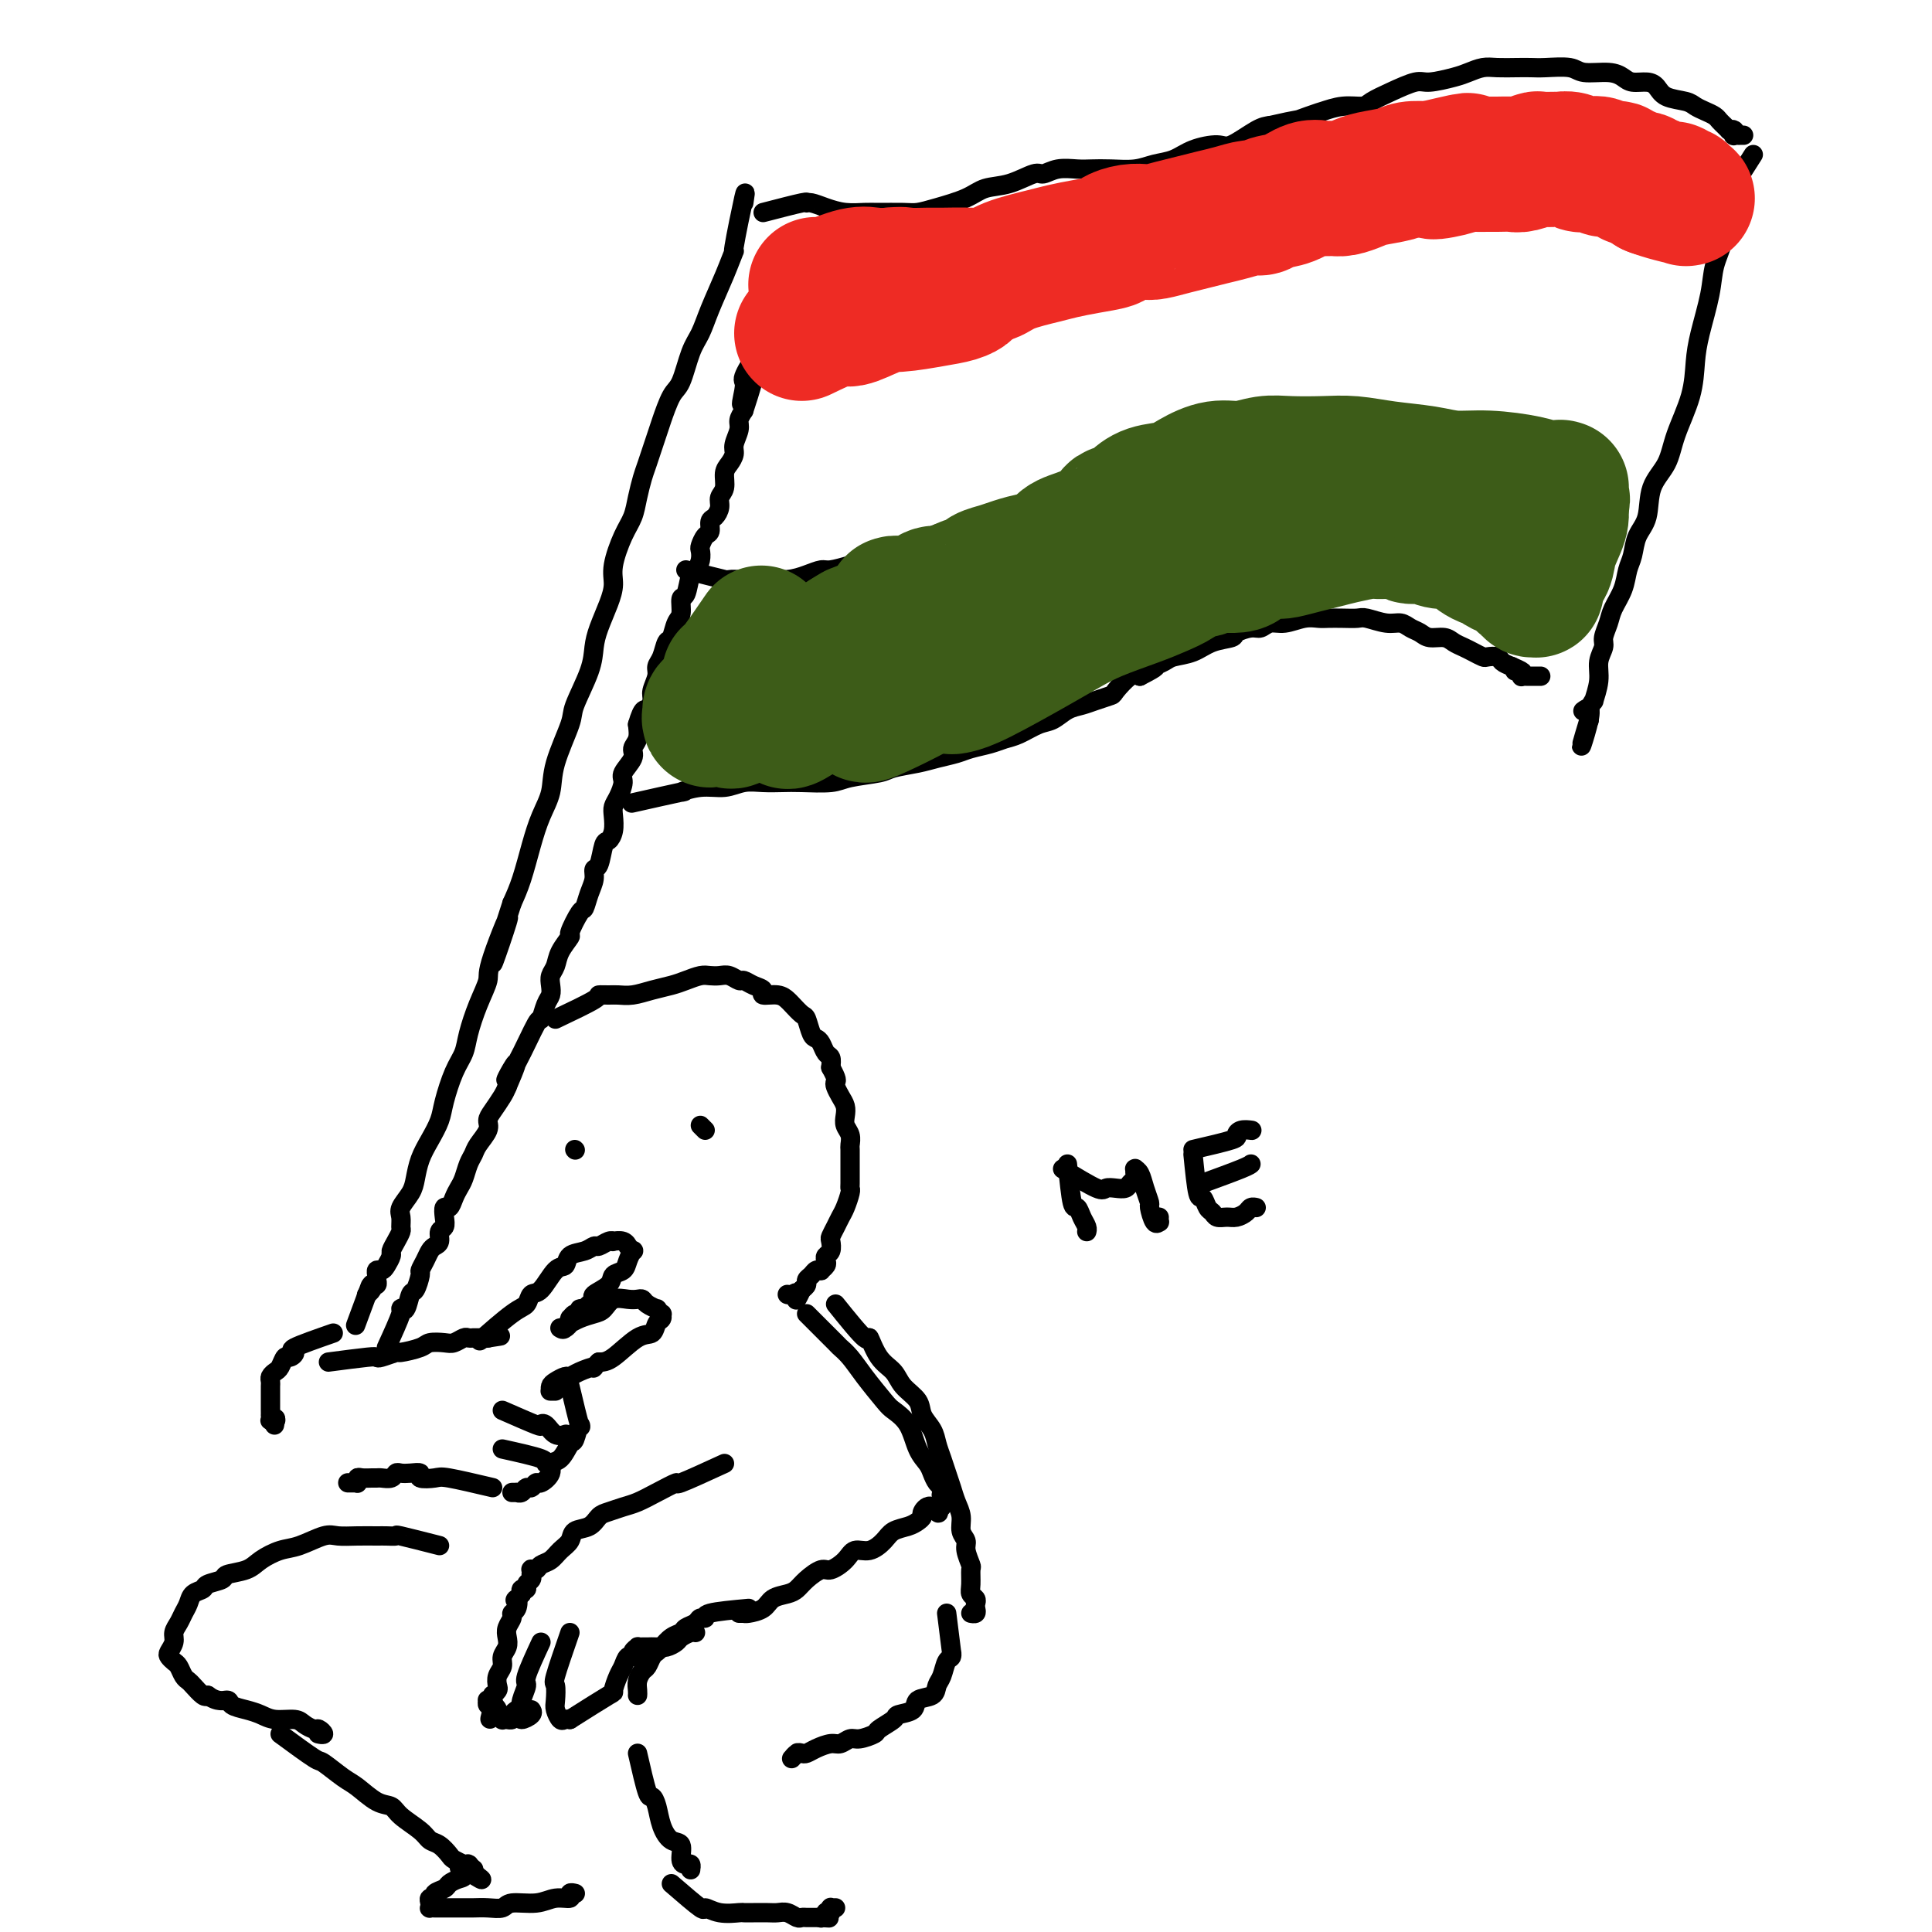 <svg viewBox='0 0 400 400' version='1.1' xmlns='http://www.w3.org/2000/svg' xmlns:xlink='http://www.w3.org/1999/xlink'><g fill='none' stroke='#000000' stroke-width='4' stroke-linecap='round' stroke-linejoin='round'><path d='M154,42c0.237,-1.553 0.474,-3.105 0,-1c-0.474,2.105 -1.660,7.869 -2,10c-0.340,2.131 0.166,0.629 0,1c-0.166,0.371 -1.003,2.614 -2,5c-0.997,2.386 -2.154,4.915 -3,7c-0.846,2.085 -1.383,3.725 -2,5c-0.617,1.275 -1.316,2.186 -2,4c-0.684,1.814 -1.353,4.531 -2,6c-0.647,1.469 -1.273,1.690 -2,3c-0.727,1.310 -1.557,3.708 -2,5c-0.443,1.292 -0.499,1.479 -1,3c-0.501,1.521 -1.446,4.375 -2,6c-0.554,1.625 -0.716,2.020 -1,3c-0.284,0.980 -0.688,2.544 -1,4c-0.312,1.456 -0.530,2.804 -1,4c-0.470,1.196 -1.190,2.241 -2,4c-0.810,1.759 -1.709,4.230 -2,6c-0.291,1.770 0.026,2.837 0,4c-0.026,1.163 -0.396,2.423 -1,4c-0.604,1.577 -1.441,3.471 -2,5c-0.559,1.529 -0.840,2.694 -1,4c-0.160,1.306 -0.199,2.753 -1,5c-0.801,2.247 -2.364,5.292 -3,7c-0.636,1.708 -0.344,2.078 -1,4c-0.656,1.922 -2.259,5.395 -3,8c-0.741,2.605 -0.621,4.342 -1,6c-0.379,1.658 -1.256,3.238 -2,5c-0.744,1.762 -1.354,3.705 -2,6c-0.646,2.295 -1.327,4.941 -2,7c-0.673,2.059 -1.336,3.529 -2,5'/><path d='M106,187c-7.480,22.978 -2.179,7.924 -1,4c1.179,-3.924 -1.763,3.283 -3,7c-1.237,3.717 -0.768,3.944 -1,5c-0.232,1.056 -1.165,2.940 -2,5c-0.835,2.060 -1.571,4.297 -2,6c-0.429,1.703 -0.552,2.871 -1,4c-0.448,1.129 -1.223,2.219 -2,4c-0.777,1.781 -1.556,4.251 -2,6c-0.444,1.749 -0.551,2.775 -1,4c-0.449,1.225 -1.238,2.650 -2,4c-0.762,1.350 -1.496,2.627 -2,4c-0.504,1.373 -0.776,2.844 -1,4c-0.224,1.156 -0.399,1.997 -1,3c-0.601,1.003 -1.628,2.169 -2,3c-0.372,0.831 -0.090,1.326 0,2c0.090,0.674 -0.014,1.528 0,2c0.014,0.472 0.144,0.564 0,1c-0.144,0.436 -0.563,1.217 -1,2c-0.437,0.783 -0.891,1.568 -1,2c-0.109,0.432 0.129,0.511 0,1c-0.129,0.489 -0.623,1.388 -1,2c-0.377,0.612 -0.636,0.938 -1,1c-0.364,0.062 -0.833,-0.141 -1,0c-0.167,0.141 -0.031,0.625 0,1c0.031,0.375 -0.043,0.639 0,1c0.043,0.361 0.204,0.818 0,1c-0.204,0.182 -0.773,0.087 -1,0c-0.227,-0.087 -0.112,-0.168 0,0c0.112,0.168 0.223,0.584 0,1c-0.223,0.416 -0.778,0.833 -1,1c-0.222,0.167 -0.111,0.083 0,0'/><path d='M76,268c-4.641,12.531 -1.244,3.359 0,0c1.244,-3.359 0.335,-0.904 0,0c-0.335,0.904 -0.096,0.258 0,0c0.096,-0.258 0.048,-0.129 0,0'/><path d='M69,276c-3.405,1.189 -6.810,2.378 -8,3c-1.190,0.622 -0.164,0.677 0,1c0.164,0.323 -0.534,0.912 -1,1c-0.466,0.088 -0.699,-0.327 -1,0c-0.301,0.327 -0.669,1.397 -1,2c-0.331,0.603 -0.625,0.739 -1,1c-0.375,0.261 -0.833,0.647 -1,1c-0.167,0.353 -0.045,0.673 0,1c0.045,0.327 0.012,0.660 0,1c-0.012,0.340 -0.003,0.686 0,1c0.003,0.314 0.001,0.596 0,1c-0.001,0.404 -0.000,0.930 0,1c0.000,0.070 0.000,-0.317 0,0c-0.000,0.317 -0.001,1.339 0,2c0.001,0.661 0.004,0.962 0,1c-0.004,0.038 -0.015,-0.186 0,0c0.015,0.186 0.057,0.782 0,1c-0.057,0.218 -0.211,0.058 0,0c0.211,-0.058 0.789,-0.016 1,0c0.211,0.016 0.057,0.004 0,0c-0.057,-0.004 -0.016,-0.001 0,0c0.016,0.001 0.008,0.001 0,0'/><path d='M57,294c-0.311,2.022 -0.089,0.578 0,0c0.089,-0.578 0.044,-0.289 0,0'/><path d='M68,282c3.161,-0.414 6.321,-0.828 8,-1c1.679,-0.172 1.875,-0.101 2,0c0.125,0.101 0.178,0.234 1,0c0.822,-0.234 2.412,-0.833 3,-1c0.588,-0.167 0.174,0.100 1,0c0.826,-0.100 2.894,-0.566 4,-1c1.106,-0.434 1.252,-0.834 2,-1c0.748,-0.166 2.099,-0.097 3,0c0.901,0.097 1.351,0.222 2,0c0.649,-0.222 1.498,-0.792 2,-1c0.502,-0.208 0.657,-0.056 1,0c0.343,0.056 0.876,0.015 1,0c0.124,-0.015 -0.159,-0.004 0,0c0.159,0.004 0.761,0.001 1,0c0.239,-0.001 0.117,-0.000 0,0c-0.117,0.000 -0.228,0.000 0,0c0.228,-0.000 0.793,-0.000 1,0c0.207,0.000 0.054,0.000 0,0c-0.054,-0.000 -0.011,-0.000 0,0c0.011,0.000 -0.011,0.000 0,0c0.011,-0.000 0.055,-0.000 0,0c-0.055,0.000 -0.211,0.000 0,0c0.211,-0.000 0.788,-0.000 1,0c0.212,0.000 0.061,0.000 0,0c-0.061,-0.000 -0.030,-0.000 0,0'/><path d='M101,277c5.105,-0.774 1.368,-0.207 0,0c-1.368,0.207 -0.367,0.056 0,0c0.367,-0.056 0.099,-0.015 0,0c-0.099,0.015 -0.028,0.004 0,0c0.028,-0.004 0.014,-0.002 0,0'/><path d='M100,277c-0.594,0.522 -1.187,1.044 0,0c1.187,-1.044 4.156,-3.653 6,-5c1.844,-1.347 2.564,-1.431 3,-2c0.436,-0.569 0.587,-1.623 1,-2c0.413,-0.377 1.087,-0.075 2,-1c0.913,-0.925 2.066,-3.075 3,-4c0.934,-0.925 1.650,-0.625 2,-1c0.350,-0.375 0.335,-1.425 1,-2c0.665,-0.575 2.011,-0.676 3,-1c0.989,-0.324 1.622,-0.871 2,-1c0.378,-0.129 0.500,0.161 1,0c0.500,-0.161 1.378,-0.771 2,-1c0.622,-0.229 0.989,-0.077 1,0c0.011,0.077 -0.333,0.077 0,0c0.333,-0.077 1.344,-0.232 2,0c0.656,0.232 0.957,0.853 1,1c0.043,0.147 -0.172,-0.178 0,0c0.172,0.178 0.732,0.859 1,1c0.268,0.141 0.243,-0.258 0,0c-0.243,0.258 -0.704,1.172 -1,2c-0.296,0.828 -0.429,1.570 -1,2c-0.571,0.430 -1.582,0.549 -2,1c-0.418,0.451 -0.245,1.234 -1,2c-0.755,0.766 -2.440,1.515 -3,2c-0.560,0.485 0.003,0.708 0,1c-0.003,0.292 -0.572,0.655 -1,1c-0.428,0.345 -0.714,0.673 -1,1'/><path d='M121,271c-1.630,1.945 -1.207,0.309 -1,0c0.207,-0.309 0.196,0.709 0,1c-0.196,0.291 -0.578,-0.146 -1,0c-0.422,0.146 -0.884,0.876 -1,1c-0.116,0.124 0.113,-0.359 0,0c-0.113,0.359 -0.567,1.560 -1,2c-0.433,0.440 -0.845,0.119 -1,0c-0.155,-0.119 -0.051,-0.036 0,0c0.051,0.036 0.051,0.024 0,0c-0.051,-0.024 -0.152,-0.062 0,0c0.152,0.062 0.558,0.224 1,0c0.442,-0.224 0.920,-0.832 1,-1c0.080,-0.168 -0.236,0.105 0,0c0.236,-0.105 1.025,-0.589 2,-1c0.975,-0.411 2.135,-0.751 3,-1c0.865,-0.249 1.437,-0.407 2,-1c0.563,-0.593 1.119,-1.620 2,-2c0.881,-0.380 2.086,-0.112 3,0c0.914,0.112 1.536,0.067 2,0c0.464,-0.067 0.769,-0.158 1,0c0.231,0.158 0.387,0.563 1,1c0.613,0.437 1.682,0.905 2,1c0.318,0.095 -0.114,-0.183 0,0c0.114,0.183 0.775,0.827 1,1c0.225,0.173 0.015,-0.125 0,0c-0.015,0.125 0.166,0.675 0,1c-0.166,0.325 -0.677,0.427 -1,1c-0.323,0.573 -0.458,1.618 -1,2c-0.542,0.382 -1.492,0.103 -3,1c-1.508,0.897 -3.574,2.971 -5,4c-1.426,1.029 -2.213,1.015 -3,1'/><path d='M124,282c-1.931,1.885 -0.759,1.096 -1,1c-0.241,-0.096 -1.897,0.499 -3,1c-1.103,0.501 -1.655,0.909 -2,1c-0.345,0.091 -0.485,-0.133 -1,0c-0.515,0.133 -1.406,0.624 -2,1c-0.594,0.376 -0.891,0.637 -1,1c-0.109,0.363 -0.029,0.829 0,1c0.029,0.171 0.008,0.046 0,0c-0.008,-0.046 -0.002,-0.012 0,0c0.002,0.012 0.001,0.003 0,0c-0.001,-0.003 -0.000,-0.001 0,0c0.000,0.001 0.000,0.000 0,0c-0.000,-0.000 0.000,-0.000 0,0c-0.000,0.000 -0.000,0.000 0,0c0.000,-0.000 0.000,-0.000 0,0c-0.000,0.000 -0.001,0.000 0,0c0.001,-0.000 0.004,-0.000 0,0c-0.004,0.000 -0.014,0.000 0,0c0.014,-0.000 0.054,-0.000 0,0c-0.054,0.000 -0.200,0.000 0,0c0.200,-0.000 0.746,-0.000 1,0c0.254,0.000 0.215,0.000 0,0c-0.215,-0.000 -0.608,-0.000 -1,0'/><path d='M118,287c0.820,3.470 1.640,6.941 2,8c0.360,1.059 0.260,-0.292 0,0c-0.260,0.292 -0.681,2.227 -1,3c-0.319,0.773 -0.537,0.383 -1,1c-0.463,0.617 -1.171,2.241 -2,3c-0.829,0.759 -1.780,0.652 -2,1c-0.220,0.348 0.292,1.150 0,2c-0.292,0.850 -1.387,1.748 -2,2c-0.613,0.252 -0.742,-0.143 -1,0c-0.258,0.143 -0.643,0.823 -1,1c-0.357,0.177 -0.684,-0.149 -1,0c-0.316,0.149 -0.619,0.772 -1,1c-0.381,0.228 -0.839,0.061 -1,0c-0.161,-0.061 -0.027,-0.016 0,0c0.027,0.016 -0.055,0.004 0,0c0.055,-0.004 0.245,-0.001 0,0c-0.245,0.001 -0.927,0.000 -1,0c-0.073,-0.000 0.464,-0.000 1,0'/><path d='M104,292c2.864,1.252 5.727,2.503 7,3c1.273,0.497 0.954,0.238 1,0c0.046,-0.238 0.457,-0.456 1,0c0.543,0.456 1.217,1.586 2,2c0.783,0.414 1.674,0.111 2,0c0.326,-0.111 0.088,-0.030 0,0c-0.088,0.030 -0.025,0.009 0,0c0.025,-0.009 0.013,-0.004 0,0'/><path d='M104,300c3.298,0.732 6.596,1.464 8,2c1.404,0.536 0.912,0.876 1,1c0.088,0.124 0.754,0.033 1,0c0.246,-0.033 0.070,-0.010 0,0c-0.070,0.010 -0.035,0.005 0,0'/><path d='M102,308c-3.558,-0.837 -7.117,-1.674 -9,-2c-1.883,-0.326 -2.091,-0.140 -3,0c-0.909,0.140 -2.520,0.233 -3,0c-0.480,-0.233 0.171,-0.791 0,-1c-0.171,-0.209 -1.163,-0.070 -2,0c-0.837,0.070 -1.520,0.071 -2,0c-0.480,-0.071 -0.758,-0.215 -1,0c-0.242,0.215 -0.450,0.790 -1,1c-0.550,0.210 -1.444,0.055 -2,0c-0.556,-0.055 -0.776,-0.011 -1,0c-0.224,0.011 -0.453,-0.011 -1,0c-0.547,0.011 -1.414,0.056 -2,0c-0.586,-0.056 -0.893,-0.211 -1,0c-0.107,0.211 -0.015,0.789 0,1c0.015,0.211 -0.049,0.057 0,0c0.049,-0.057 0.210,-0.015 0,0c-0.210,0.015 -0.792,0.004 -1,0c-0.208,-0.004 -0.042,-0.001 0,0c0.042,0.001 -0.038,0.000 0,0c0.038,-0.000 0.196,-0.000 0,0c-0.196,0.000 -0.745,0.000 -1,0c-0.255,-0.000 -0.216,-0.000 0,0c0.216,0.000 0.608,0.000 1,0'/><path d='M80,279c1.292,-2.821 2.583,-5.643 3,-7c0.417,-1.357 -0.042,-1.250 0,-1c0.042,0.250 0.585,0.643 1,0c0.415,-0.643 0.703,-2.322 1,-3c0.297,-0.678 0.605,-0.356 1,-1c0.395,-0.644 0.879,-2.253 1,-3c0.121,-0.747 -0.121,-0.633 0,-1c0.121,-0.367 0.606,-1.216 1,-2c0.394,-0.784 0.698,-1.505 1,-2c0.302,-0.495 0.603,-0.765 1,-1c0.397,-0.235 0.890,-0.435 1,-1c0.110,-0.565 -0.164,-1.495 0,-2c0.164,-0.505 0.765,-0.586 1,-1c0.235,-0.414 0.104,-1.161 0,-2c-0.104,-0.839 -0.183,-1.771 0,-2c0.183,-0.229 0.626,0.244 1,0c0.374,-0.244 0.678,-1.206 1,-2c0.322,-0.794 0.662,-1.419 1,-2c0.338,-0.581 0.673,-1.118 1,-2c0.327,-0.882 0.648,-2.109 1,-3c0.352,-0.891 0.737,-1.445 1,-2c0.263,-0.555 0.403,-1.111 1,-2c0.597,-0.889 1.652,-2.111 2,-3c0.348,-0.889 -0.010,-1.444 0,-2c0.010,-0.556 0.387,-1.111 1,-2c0.613,-0.889 1.461,-2.111 2,-3c0.539,-0.889 0.770,-1.444 1,-2'/><path d='M105,225c3.808,-8.753 0.827,-3.637 0,-2c-0.827,1.637 0.500,-0.205 2,-3c1.500,-2.795 3.173,-6.545 4,-8c0.827,-1.455 0.809,-0.617 1,-1c0.191,-0.383 0.590,-1.989 1,-3c0.410,-1.011 0.829,-1.428 1,-2c0.171,-0.572 0.092,-1.299 0,-2c-0.092,-0.701 -0.198,-1.375 0,-2c0.198,-0.625 0.701,-1.201 1,-2c0.299,-0.799 0.395,-1.819 1,-3c0.605,-1.181 1.720,-2.521 2,-3c0.280,-0.479 -0.275,-0.095 0,-1c0.275,-0.905 1.379,-3.097 2,-4c0.621,-0.903 0.758,-0.515 1,-1c0.242,-0.485 0.590,-1.843 1,-3c0.410,-1.157 0.883,-2.112 1,-3c0.117,-0.888 -0.123,-1.707 0,-2c0.123,-0.293 0.607,-0.060 1,-1c0.393,-0.940 0.693,-3.053 1,-4c0.307,-0.947 0.621,-0.728 1,-1c0.379,-0.272 0.824,-1.036 1,-2c0.176,-0.964 0.084,-2.130 0,-3c-0.084,-0.870 -0.158,-1.444 0,-2c0.158,-0.556 0.549,-1.094 1,-2c0.451,-0.906 0.962,-2.181 1,-3c0.038,-0.819 -0.396,-1.181 0,-2c0.396,-0.819 1.622,-2.096 2,-3c0.378,-0.904 -0.090,-1.436 0,-2c0.090,-0.564 0.740,-1.161 1,-2c0.260,-0.839 0.130,-1.919 0,-3'/><path d='M132,150c1.161,-3.983 1.564,-2.940 2,-3c0.436,-0.060 0.904,-1.222 1,-2c0.096,-0.778 -0.182,-1.172 0,-2c0.182,-0.828 0.822,-2.090 1,-3c0.178,-0.910 -0.107,-1.469 0,-2c0.107,-0.531 0.607,-1.033 1,-2c0.393,-0.967 0.679,-2.400 1,-3c0.321,-0.600 0.677,-0.367 1,-1c0.323,-0.633 0.611,-2.132 1,-3c0.389,-0.868 0.877,-1.107 1,-2c0.123,-0.893 -0.121,-2.441 0,-3c0.121,-0.559 0.607,-0.129 1,-1c0.393,-0.871 0.693,-3.044 1,-4c0.307,-0.956 0.621,-0.694 1,-1c0.379,-0.306 0.824,-1.180 1,-2c0.176,-0.820 0.085,-1.586 0,-2c-0.085,-0.414 -0.164,-0.477 0,-1c0.164,-0.523 0.570,-1.505 1,-2c0.430,-0.495 0.885,-0.503 1,-1c0.115,-0.497 -0.109,-1.483 0,-2c0.109,-0.517 0.550,-0.565 1,-1c0.450,-0.435 0.908,-1.257 1,-2c0.092,-0.743 -0.181,-1.407 0,-2c0.181,-0.593 0.818,-1.117 1,-2c0.182,-0.883 -0.091,-2.127 0,-3c0.091,-0.873 0.545,-1.374 1,-2c0.455,-0.626 0.909,-1.375 1,-2c0.091,-0.625 -0.182,-1.126 0,-2c0.182,-0.874 0.818,-2.120 1,-3c0.182,-0.880 -0.091,-1.394 0,-2c0.091,-0.606 0.545,-1.303 1,-2'/><path d='M154,85c3.404,-10.417 0.915,-3.960 0,-2c-0.915,1.960 -0.255,-0.577 0,-2c0.255,-1.423 0.106,-1.732 0,-2c-0.106,-0.268 -0.168,-0.495 0,-1c0.168,-0.505 0.566,-1.287 1,-2c0.434,-0.713 0.905,-1.356 1,-2c0.095,-0.644 -0.185,-1.290 0,-2c0.185,-0.710 0.834,-1.486 1,-2c0.166,-0.514 -0.153,-0.768 0,-1c0.153,-0.232 0.777,-0.444 1,-1c0.223,-0.556 0.046,-1.458 0,-2c-0.046,-0.542 0.039,-0.724 0,-1c-0.039,-0.276 -0.203,-0.648 0,-1c0.203,-0.352 0.772,-0.686 1,-1c0.228,-0.314 0.114,-0.609 0,-1c-0.114,-0.391 -0.226,-0.878 0,-1c0.226,-0.122 0.792,0.121 1,0c0.208,-0.121 0.059,-0.605 0,-1c-0.059,-0.395 -0.026,-0.702 0,-1c0.026,-0.298 0.045,-0.587 0,-1c-0.045,-0.413 -0.156,-0.951 0,-1c0.156,-0.049 0.578,0.389 1,0c0.422,-0.389 0.845,-1.607 1,-2c0.155,-0.393 0.041,0.039 0,0c-0.041,-0.039 -0.011,-0.549 0,-1c0.011,-0.451 0.003,-0.843 0,-1c-0.003,-0.157 -0.002,-0.078 0,0'/><path d='M158,44c3.281,-0.851 6.561,-1.702 8,-2c1.439,-0.298 1.036,-0.041 1,0c-0.036,0.041 0.295,-0.132 1,0c0.705,0.132 1.785,0.571 3,1c1.215,0.429 2.565,0.848 4,1c1.435,0.152 2.955,0.039 4,0c1.045,-0.039 1.616,-0.002 3,0c1.384,0.002 3.580,-0.031 5,0c1.420,0.031 2.065,0.126 3,0c0.935,-0.126 2.159,-0.472 4,-1c1.841,-0.528 4.299,-1.237 6,-2c1.701,-0.763 2.646,-1.581 4,-2c1.354,-0.419 3.118,-0.438 5,-1c1.882,-0.562 3.882,-1.667 5,-2c1.118,-0.333 1.354,0.107 2,0c0.646,-0.107 1.702,-0.760 3,-1c1.298,-0.240 2.839,-0.068 4,0c1.161,0.068 1.941,0.030 3,0c1.059,-0.030 2.396,-0.053 4,0c1.604,0.053 3.476,0.181 5,0c1.524,-0.181 2.699,-0.673 4,-1c1.301,-0.327 2.729,-0.490 4,-1c1.271,-0.510 2.385,-1.366 4,-2c1.615,-0.634 3.732,-1.046 5,-1c1.268,0.046 1.688,0.551 3,0c1.312,-0.551 3.518,-2.157 5,-3c1.482,-0.843 2.241,-0.921 3,-1'/><path d='M263,26c11.705,-2.675 4.467,-0.362 3,0c-1.467,0.362 2.837,-1.226 5,-2c2.163,-0.774 2.184,-0.735 3,-1c0.816,-0.265 2.428,-0.835 4,-1c1.572,-0.165 3.104,0.076 4,0c0.896,-0.076 1.157,-0.468 2,-1c0.843,-0.532 2.270,-1.203 4,-2c1.730,-0.797 3.765,-1.720 5,-2c1.235,-0.280 1.670,0.083 3,0c1.330,-0.083 3.556,-0.611 5,-1c1.444,-0.389 2.105,-0.640 3,-1c0.895,-0.360 2.022,-0.828 3,-1c0.978,-0.172 1.806,-0.047 3,0c1.194,0.047 2.754,0.017 4,0c1.246,-0.017 2.178,-0.019 3,0c0.822,0.019 1.533,0.060 3,0c1.467,-0.060 3.690,-0.223 5,0c1.310,0.223 1.705,0.830 3,1c1.295,0.170 3.488,-0.096 5,0c1.512,0.096 2.342,0.554 3,1c0.658,0.446 1.142,0.879 2,1c0.858,0.121 2.088,-0.070 3,0c0.912,0.070 1.504,0.400 2,1c0.496,0.600 0.896,1.470 2,2c1.104,0.530 2.912,0.719 4,1c1.088,0.281 1.457,0.653 2,1c0.543,0.347 1.259,0.670 2,1c0.741,0.330 1.508,0.666 2,1c0.492,0.334 0.709,0.667 1,1c0.291,0.333 0.654,0.667 1,1c0.346,0.333 0.673,0.667 1,1'/><path d='M358,27c2.856,1.543 1.496,0.399 1,0c-0.496,-0.399 -0.129,-0.054 0,0c0.129,0.054 0.021,-0.182 0,0c-0.021,0.182 0.047,0.781 0,1c-0.047,0.219 -0.209,0.059 0,0c0.209,-0.059 0.788,-0.016 1,0c0.212,0.016 0.057,0.004 0,0c-0.057,-0.004 -0.015,-0.001 0,0c0.015,0.001 0.004,0.000 0,0c-0.004,-0.000 -0.001,-0.000 0,0c0.001,0.000 0.000,0.000 0,0c-0.000,-0.000 -0.000,-0.000 0,0c0.000,0.000 -0.000,0.000 0,0c0.000,-0.000 0.000,-0.000 0,0c-0.000,0.000 -0.001,0.000 0,0c0.001,-0.000 0.005,-0.000 0,0c-0.005,0.000 -0.019,0.000 0,0c0.019,-0.000 0.071,-0.000 0,0c-0.071,0.000 -0.267,0.000 0,0c0.267,-0.000 0.995,-0.000 1,0c0.005,0.000 -0.713,0.000 -1,0c-0.287,-0.000 -0.144,-0.000 0,0'/><path d='M132,166c-1.043,0.235 -2.085,0.470 0,0c2.085,-0.470 7.299,-1.646 9,-2c1.701,-0.354 -0.111,0.115 0,0c0.111,-0.115 2.143,-0.815 4,-1c1.857,-0.185 3.537,0.147 5,0c1.463,-0.147 2.710,-0.771 4,-1c1.290,-0.229 2.625,-0.064 4,0c1.375,0.064 2.792,0.028 4,0c1.208,-0.028 2.208,-0.049 4,0c1.792,0.049 4.377,0.168 6,0c1.623,-0.168 2.285,-0.622 4,-1c1.715,-0.378 4.483,-0.679 6,-1c1.517,-0.321 1.784,-0.664 3,-1c1.216,-0.336 3.382,-0.667 5,-1c1.618,-0.333 2.688,-0.667 4,-1c1.312,-0.333 2.867,-0.666 4,-1c1.133,-0.334 1.843,-0.671 3,-1c1.157,-0.329 2.760,-0.650 4,-1c1.240,-0.350 2.117,-0.727 3,-1c0.883,-0.273 1.773,-0.440 3,-1c1.227,-0.560 2.792,-1.512 4,-2c1.208,-0.488 2.058,-0.513 3,-1c0.942,-0.487 1.977,-1.438 3,-2c1.023,-0.562 2.035,-0.736 3,-1c0.965,-0.264 1.883,-0.618 3,-1c1.117,-0.382 2.433,-0.793 3,-1c0.567,-0.207 0.383,-0.210 1,-1c0.617,-0.790 2.033,-2.369 3,-3c0.967,-0.631 1.483,-0.316 2,0'/><path d='M236,140c4.444,-2.263 3.055,-1.919 3,-2c-0.055,-0.081 1.226,-0.585 2,-1c0.774,-0.415 1.042,-0.741 2,-1c0.958,-0.259 2.606,-0.452 4,-1c1.394,-0.548 2.533,-1.452 4,-2c1.467,-0.548 3.260,-0.739 4,-1c0.740,-0.261 0.427,-0.591 1,-1c0.573,-0.409 2.033,-0.898 3,-1c0.967,-0.102 1.442,0.183 2,0c0.558,-0.183 1.198,-0.834 2,-1c0.802,-0.166 1.764,0.151 3,0c1.236,-0.151 2.744,-0.772 4,-1c1.256,-0.228 2.260,-0.062 3,0c0.740,0.062 1.216,0.021 2,0c0.784,-0.021 1.876,-0.020 3,0c1.124,0.020 2.279,0.061 3,0c0.721,-0.061 1.008,-0.224 2,0c0.992,0.224 2.687,0.835 4,1c1.313,0.165 2.242,-0.114 3,0c0.758,0.114 1.344,0.622 2,1c0.656,0.378 1.383,0.626 2,1c0.617,0.374 1.124,0.873 2,1c0.876,0.127 2.123,-0.120 3,0c0.877,0.120 1.386,0.607 2,1c0.614,0.393 1.334,0.693 2,1c0.666,0.307 1.277,0.621 2,1c0.723,0.379 1.558,0.823 2,1c0.442,0.177 0.489,0.089 1,0c0.511,-0.089 1.484,-0.178 2,0c0.516,0.178 0.576,0.622 1,1c0.424,0.378 1.212,0.689 2,1'/><path d='M313,138c3.786,1.618 1.750,1.165 1,1c-0.750,-0.165 -0.215,-0.040 0,0c0.215,0.040 0.110,-0.003 0,0c-0.110,0.003 -0.226,0.053 0,0c0.226,-0.053 0.796,-0.210 1,0c0.204,0.210 0.044,0.788 0,1c-0.044,0.212 0.027,0.057 0,0c-0.027,-0.057 -0.152,-0.015 0,0c0.152,0.015 0.580,0.004 1,0c0.420,-0.004 0.830,-0.001 1,0c0.170,0.001 0.098,0.000 0,0c-0.098,-0.000 -0.223,-0.000 0,0c0.223,0.000 0.795,0.000 1,0c0.205,-0.000 0.041,-0.000 0,0c-0.041,0.000 0.039,0.000 0,0c-0.039,-0.000 -0.196,-0.000 0,0c0.196,0.000 0.745,0.000 1,0c0.255,-0.000 0.216,-0.000 0,0c-0.216,0.000 -0.608,0.000 -1,0'/><path d='M363,32c-2.128,3.327 -4.257,6.655 -5,8c-0.743,1.345 -0.101,0.708 0,2c0.101,1.292 -0.341,4.514 -1,7c-0.659,2.486 -1.537,4.237 -2,6c-0.463,1.763 -0.512,3.537 -1,6c-0.488,2.463 -1.414,5.614 -2,8c-0.586,2.386 -0.833,4.008 -1,6c-0.167,1.992 -0.253,4.353 -1,7c-0.747,2.647 -2.154,5.579 -3,8c-0.846,2.421 -1.130,4.332 -2,6c-0.870,1.668 -2.328,3.092 -3,5c-0.672,1.908 -0.560,4.299 -1,6c-0.440,1.701 -1.431,2.714 -2,4c-0.569,1.286 -0.715,2.847 -1,4c-0.285,1.153 -0.707,1.898 -1,3c-0.293,1.102 -0.456,2.559 -1,4c-0.544,1.441 -1.470,2.864 -2,4c-0.530,1.136 -0.663,1.986 -1,3c-0.337,1.014 -0.879,2.192 -1,3c-0.121,0.808 0.179,1.244 0,2c-0.179,0.756 -0.836,1.830 -1,3c-0.164,1.170 0.166,2.437 0,4c-0.166,1.563 -0.829,3.424 -1,4c-0.171,0.576 0.150,-0.133 0,0c-0.150,0.133 -0.772,1.108 -1,2c-0.228,0.892 -0.061,1.702 0,2c0.061,0.298 0.018,0.085 0,0c-0.018,-0.085 -0.009,-0.043 0,0'/><path d='M329,149c-3.190,10.488 -0.667,3.208 0,0c0.667,-3.208 -0.524,-2.345 -1,-2c-0.476,0.345 -0.238,0.173 0,0'/><path d='M142,118c3.335,0.846 6.671,1.691 8,2c1.329,0.309 0.652,0.080 1,0c0.348,-0.080 1.721,-0.011 3,0c1.279,0.011 2.462,-0.035 4,0c1.538,0.035 3.430,0.150 5,0c1.570,-0.150 2.818,-0.565 4,-1c1.182,-0.435 2.296,-0.890 3,-1c0.704,-0.110 0.996,0.124 2,0c1.004,-0.124 2.721,-0.606 4,-1c1.279,-0.394 2.122,-0.699 3,-1c0.878,-0.301 1.793,-0.596 3,-1c1.207,-0.404 2.706,-0.916 4,-1c1.294,-0.084 2.383,0.259 3,0c0.617,-0.259 0.763,-1.120 2,-2c1.237,-0.880 3.564,-1.780 5,-2c1.436,-0.220 1.980,0.240 3,0c1.020,-0.240 2.517,-1.181 4,-2c1.483,-0.819 2.952,-1.515 4,-2c1.048,-0.485 1.675,-0.759 3,-1c1.325,-0.241 3.349,-0.450 5,-1c1.651,-0.550 2.930,-1.443 4,-2c1.070,-0.557 1.931,-0.780 3,-1c1.069,-0.220 2.347,-0.436 4,-1c1.653,-0.564 3.680,-1.474 5,-2c1.320,-0.526 1.931,-0.667 3,-1c1.069,-0.333 2.595,-0.859 4,-1c1.405,-0.141 2.687,0.103 4,0c1.313,-0.103 2.656,-0.551 4,-1'/></g>
<g fill='none' stroke='#3D5C18' stroke-width='28' stroke-linecap='round' stroke-linejoin='round'><path d='M157,132c0.540,-0.791 1.081,-1.582 0,0c-1.081,1.582 -3.782,5.536 -5,7c-1.218,1.464 -0.953,0.439 -1,1c-0.047,0.561 -0.406,2.708 -1,4c-0.594,1.292 -1.422,1.730 -2,2c-0.578,0.270 -0.907,0.374 -1,1c-0.093,0.626 0.048,1.775 0,2c-0.048,0.225 -0.285,-0.472 0,-1c0.285,-0.528 1.093,-0.886 2,-2c0.907,-1.114 1.914,-2.984 3,-5c1.086,-2.016 2.249,-4.176 3,-5c0.751,-0.824 1.088,-0.310 1,0c-0.088,0.310 -0.602,0.415 -1,1c-0.398,0.585 -0.682,1.648 -1,3c-0.318,1.352 -0.672,2.991 -1,4c-0.328,1.009 -0.631,1.386 -1,2c-0.369,0.614 -0.804,1.465 -1,2c-0.196,0.535 -0.151,0.753 0,1c0.151,0.247 0.409,0.522 1,0c0.591,-0.522 1.514,-1.842 3,-3c1.486,-1.158 3.536,-2.156 5,-3c1.464,-0.844 2.341,-1.536 4,-3c1.659,-1.464 4.101,-3.702 6,-5c1.899,-1.298 3.257,-1.657 4,-2c0.743,-0.343 0.872,-0.672 1,-1'/><path d='M175,132c4.015,-2.594 2.053,-1.081 1,0c-1.053,1.081 -1.196,1.728 -2,3c-0.804,1.272 -2.269,3.167 -4,5c-1.731,1.833 -3.728,3.604 -5,5c-1.272,1.396 -1.818,2.416 -2,3c-0.182,0.584 0.001,0.732 0,1c-0.001,0.268 -0.185,0.655 1,0c1.185,-0.655 3.738,-2.351 6,-4c2.262,-1.649 4.232,-3.251 7,-5c2.768,-1.749 6.335,-3.647 9,-5c2.665,-1.353 4.429,-2.163 6,-3c1.571,-0.837 2.950,-1.701 4,-2c1.050,-0.299 1.770,-0.031 2,0c0.230,0.031 -0.031,-0.173 0,0c0.031,0.173 0.356,0.722 -1,2c-1.356,1.278 -4.391,3.284 -7,5c-2.609,1.716 -4.791,3.143 -6,4c-1.209,0.857 -1.443,1.143 -2,2c-0.557,0.857 -1.435,2.285 -2,3c-0.565,0.715 -0.816,0.718 -1,1c-0.184,0.282 -0.301,0.844 0,1c0.301,0.156 1.021,-0.093 3,-1c1.979,-0.907 5.217,-2.471 8,-4c2.783,-1.529 5.112,-3.022 8,-5c2.888,-1.978 6.334,-4.442 9,-6c2.666,-1.558 4.552,-2.212 6,-3c1.448,-0.788 2.457,-1.711 3,-2c0.543,-0.289 0.620,0.057 1,0c0.380,-0.057 1.064,-0.515 1,0c-0.064,0.515 -0.875,2.004 -2,3c-1.125,0.996 -2.562,1.498 -4,2'/><path d='M212,132c-1.360,1.377 -2.761,2.320 -4,3c-1.239,0.680 -2.317,1.097 -4,2c-1.683,0.903 -3.972,2.292 -5,3c-1.028,0.708 -0.794,0.735 -1,1c-0.206,0.265 -0.853,0.770 -1,1c-0.147,0.230 0.207,0.186 1,0c0.793,-0.186 2.024,-0.515 5,-2c2.976,-1.485 7.695,-4.127 11,-6c3.305,-1.873 5.196,-2.977 7,-4c1.804,-1.023 3.523,-1.967 6,-3c2.477,-1.033 5.714,-2.157 8,-3c2.286,-0.843 3.620,-1.407 5,-2c1.380,-0.593 2.804,-1.217 4,-2c1.196,-0.783 2.162,-1.727 3,-2c0.838,-0.273 1.549,0.123 2,0c0.451,-0.123 0.644,-0.765 1,-1c0.356,-0.235 0.876,-0.062 1,0c0.124,0.062 -0.147,0.015 0,0c0.147,-0.015 0.713,0.003 1,0c0.287,-0.003 0.293,-0.025 1,0c0.707,0.025 2.113,0.099 3,0c0.887,-0.099 1.255,-0.369 2,-1c0.745,-0.631 1.868,-1.622 3,-2c1.132,-0.378 2.271,-0.142 3,0c0.729,0.142 1.046,0.192 2,0c0.954,-0.192 2.545,-0.626 4,-1c1.455,-0.374 2.774,-0.689 4,-1c1.226,-0.311 2.360,-0.620 4,-1c1.640,-0.380 3.788,-0.833 5,-1c1.212,-0.167 1.489,-0.048 2,0c0.511,0.048 1.255,0.024 2,0'/><path d='M287,110c6.525,-1.220 2.839,-0.271 2,0c-0.839,0.271 1.169,-0.137 2,0c0.831,0.137 0.484,0.821 1,1c0.516,0.179 1.896,-0.145 3,0c1.104,0.145 1.931,0.760 3,1c1.069,0.240 2.379,0.106 3,0c0.621,-0.106 0.551,-0.182 1,0c0.449,0.182 1.416,0.622 2,1c0.584,0.378 0.785,0.692 1,1c0.215,0.308 0.443,0.608 1,1c0.557,0.392 1.444,0.874 2,1c0.556,0.126 0.780,-0.106 1,0c0.220,0.106 0.436,0.549 1,1c0.564,0.451 1.476,0.909 2,1c0.524,0.091 0.662,-0.187 1,0c0.338,0.187 0.878,0.839 1,1c0.122,0.161 -0.173,-0.168 0,0c0.173,0.168 0.816,0.833 1,1c0.184,0.167 -0.090,-0.165 0,0c0.090,0.165 0.546,0.829 1,1c0.454,0.171 0.907,-0.149 1,0c0.093,0.149 -0.173,0.767 0,1c0.173,0.233 0.785,0.082 1,0c0.215,-0.082 0.031,-0.096 0,0c-0.031,0.096 0.090,0.300 0,0c-0.090,-0.300 -0.392,-1.105 0,-2c0.392,-0.895 1.476,-1.879 2,-3c0.524,-1.121 0.487,-2.379 1,-4c0.513,-1.621 1.575,-3.606 2,-5c0.425,-1.394 0.212,-2.197 0,-3'/><path d='M323,105c0.928,-2.736 0.249,-1.077 0,-1c-0.249,0.077 -0.066,-1.429 0,-2c0.066,-0.571 0.017,-0.205 0,0c-0.017,0.205 -0.002,0.251 0,0c0.002,-0.251 -0.008,-0.799 0,-1c0.008,-0.201 0.036,-0.057 0,0c-0.036,0.057 -0.135,0.025 0,0c0.135,-0.025 0.505,-0.044 0,0c-0.505,0.044 -1.885,0.152 -3,0c-1.115,-0.152 -1.965,-0.565 -4,-1c-2.035,-0.435 -5.253,-0.891 -8,-1c-2.747,-0.109 -5.022,0.128 -7,0c-1.978,-0.128 -3.659,-0.623 -6,-1c-2.341,-0.377 -5.342,-0.638 -8,-1c-2.658,-0.362 -4.972,-0.825 -7,-1c-2.028,-0.175 -3.770,-0.063 -6,0c-2.230,0.063 -4.950,0.075 -7,0c-2.050,-0.075 -3.432,-0.237 -5,0c-1.568,0.237 -3.322,0.875 -5,1c-1.678,0.125 -3.280,-0.261 -5,0c-1.720,0.261 -3.558,1.169 -5,2c-1.442,0.831 -2.489,1.585 -4,2c-1.511,0.415 -3.488,0.491 -5,1c-1.512,0.509 -2.559,1.453 -3,2c-0.441,0.547 -0.275,0.699 -1,1c-0.725,0.301 -2.341,0.752 -3,1c-0.659,0.248 -0.362,0.293 -1,1c-0.638,0.707 -2.210,2.075 -4,3c-1.790,0.925 -3.797,1.407 -5,2c-1.203,0.593 -1.601,1.296 -2,2'/><path d='M219,114c-3.865,2.262 -4.028,1.915 -5,2c-0.972,0.085 -2.754,0.600 -4,1c-1.246,0.400 -1.957,0.684 -3,1c-1.043,0.316 -2.419,0.663 -3,1c-0.581,0.337 -0.367,0.662 -1,1c-0.633,0.338 -2.114,0.687 -3,1c-0.886,0.313 -1.179,0.591 -2,1c-0.821,0.409 -2.170,0.951 -3,1c-0.830,0.049 -1.140,-0.393 -2,0c-0.860,0.393 -2.268,1.623 -3,2c-0.732,0.377 -0.787,-0.099 -1,0c-0.213,0.099 -0.583,0.773 -1,1c-0.417,0.227 -0.883,0.008 -1,0c-0.117,-0.008 0.113,0.194 0,0c-0.113,-0.194 -0.569,-0.783 -1,-1c-0.431,-0.217 -0.837,-0.062 -1,0c-0.163,0.062 -0.081,0.031 0,0'/></g>
<g fill='none' stroke='#EE2B24' stroke-width='28' stroke-linecap='round' stroke-linejoin='round'><path d='M166,69c2.729,-1.314 5.458,-2.628 7,-3c1.542,-0.372 1.895,0.198 3,0c1.105,-0.198 2.960,-1.163 5,-2c2.040,-0.837 4.264,-1.546 6,-2c1.736,-0.454 2.983,-0.655 5,-1c2.017,-0.345 4.804,-0.836 6,-1c1.196,-0.164 0.800,-0.002 1,0c0.200,0.002 0.995,-0.157 1,0c0.005,0.157 -0.780,0.631 -2,1c-1.220,0.369 -2.874,0.632 -5,1c-2.126,0.368 -4.724,0.841 -7,1c-2.276,0.159 -4.231,0.005 -6,0c-1.769,-0.005 -3.352,0.140 -4,0c-0.648,-0.140 -0.359,-0.563 -1,-1c-0.641,-0.437 -2.210,-0.888 -3,-1c-0.790,-0.112 -0.800,0.114 -1,0c-0.200,-0.114 -0.590,-0.567 -1,-1c-0.410,-0.433 -0.839,-0.846 -1,-1c-0.161,-0.154 -0.052,-0.049 0,0c0.052,0.049 0.047,0.041 0,0c-0.047,-0.041 -0.137,-0.116 0,0c0.137,0.116 0.501,0.423 2,0c1.499,-0.423 4.134,-1.575 6,-2c1.866,-0.425 2.962,-0.121 4,0c1.038,0.121 2.019,0.061 3,0'/><path d='M184,57c3.010,-0.309 3.036,-0.081 4,0c0.964,0.081 2.866,0.016 4,0c1.134,-0.016 1.500,0.017 3,0c1.500,-0.017 4.133,-0.085 6,0c1.867,0.085 2.969,0.321 4,0c1.031,-0.321 1.990,-1.199 4,-2c2.010,-0.801 5.072,-1.524 7,-2c1.928,-0.476 2.721,-0.706 4,-1c1.279,-0.294 3.043,-0.653 5,-1c1.957,-0.347 4.108,-0.681 5,-1c0.892,-0.319 0.524,-0.624 1,-1c0.476,-0.376 1.796,-0.822 3,-1c1.204,-0.178 2.292,-0.089 3,0c0.708,0.089 1.035,0.179 2,0c0.965,-0.179 2.570,-0.626 4,-1c1.430,-0.374 2.687,-0.674 4,-1c1.313,-0.326 2.682,-0.679 4,-1c1.318,-0.321 2.585,-0.610 4,-1c1.415,-0.390 2.976,-0.883 4,-1c1.024,-0.117 1.510,0.140 2,0c0.490,-0.140 0.985,-0.679 2,-1c1.015,-0.321 2.550,-0.425 4,-1c1.450,-0.575 2.815,-1.621 4,-2c1.185,-0.379 2.191,-0.090 3,0c0.809,0.090 1.421,-0.017 2,0c0.579,0.017 1.126,0.159 2,0c0.874,-0.159 2.074,-0.617 3,-1c0.926,-0.383 1.578,-0.690 3,-1c1.422,-0.310 3.614,-0.622 5,-1c1.386,-0.378 1.968,-0.822 3,-1c1.032,-0.178 2.516,-0.089 4,0'/><path d='M296,35c14.453,-3.420 5.084,-0.969 2,0c-3.084,0.969 0.117,0.456 2,0c1.883,-0.456 2.448,-0.854 3,-1c0.552,-0.146 1.091,-0.038 2,0c0.909,0.038 2.188,0.006 3,0c0.812,-0.006 1.157,0.012 2,0c0.843,-0.012 2.184,-0.056 3,0c0.816,0.056 1.107,0.211 2,0c0.893,-0.211 2.389,-0.790 3,-1c0.611,-0.210 0.338,-0.053 1,0c0.662,0.053 2.260,0.000 3,0c0.740,-0.000 0.622,0.051 1,0c0.378,-0.051 1.252,-0.206 2,0c0.748,0.206 1.370,0.774 2,1c0.630,0.226 1.268,0.112 2,0c0.732,-0.112 1.558,-0.222 2,0c0.442,0.222 0.500,0.776 1,1c0.500,0.224 1.442,0.117 2,0c0.558,-0.117 0.730,-0.243 1,0c0.270,0.243 0.637,0.854 1,1c0.363,0.146 0.724,-0.172 1,0c0.276,0.172 0.469,0.834 1,1c0.531,0.166 1.399,-0.166 2,0c0.601,0.166 0.934,0.829 1,1c0.066,0.171 -0.136,-0.150 0,0c0.136,0.150 0.611,0.772 1,1c0.389,0.228 0.692,0.061 1,0c0.308,-0.061 0.621,-0.016 1,0c0.379,0.016 0.822,0.005 1,0c0.178,-0.005 0.089,-0.002 0,0'/><path d='M345,39c3.195,0.863 1.181,0.021 1,0c-0.181,-0.021 1.471,0.780 2,1c0.529,0.220 -0.067,-0.140 0,0c0.067,0.140 0.795,0.780 1,1c0.205,0.220 -0.114,0.020 0,0c0.114,-0.020 0.659,0.139 0,0c-0.659,-0.139 -2.524,-0.576 -4,-1c-1.476,-0.424 -2.565,-0.835 -3,-1c-0.435,-0.165 -0.218,-0.082 0,0'/></g>
<g fill='none' stroke='#000000' stroke-width='4' stroke-linecap='round' stroke-linejoin='round'><path d='M119,238c0.000,0.000 0.100,0.100 0.1,0.1'/><path d='M146,234c0.000,0.000 -1.000,-1.000 -1,-1'/><path d='M115,211c3.317,-1.577 6.634,-3.154 8,-4c1.366,-0.846 0.780,-0.962 1,-1c0.220,-0.038 1.245,0.001 2,0c0.755,-0.001 1.241,-0.041 2,0c0.759,0.041 1.793,0.165 3,0c1.207,-0.165 2.588,-0.619 4,-1c1.412,-0.381 2.854,-0.690 4,-1c1.146,-0.310 1.998,-0.620 3,-1c1.002,-0.380 2.156,-0.830 3,-1c0.844,-0.170 1.377,-0.060 2,0c0.623,0.060 1.335,0.072 2,0c0.665,-0.072 1.283,-0.227 2,0c0.717,0.227 1.535,0.835 2,1c0.465,0.165 0.579,-0.114 1,0c0.421,0.114 1.149,0.622 2,1c0.851,0.378 1.824,0.625 2,1c0.176,0.375 -0.443,0.878 0,1c0.443,0.122 1.950,-0.138 3,0c1.050,0.138 1.643,0.674 2,1c0.357,0.326 0.477,0.441 1,1c0.523,0.559 1.450,1.563 2,2c0.550,0.437 0.725,0.306 1,1c0.275,0.694 0.652,2.213 1,3c0.348,0.787 0.668,0.844 1,1c0.332,0.156 0.677,0.413 1,1c0.323,0.587 0.626,1.504 1,2c0.374,0.496 0.821,0.570 1,1c0.179,0.430 0.089,1.215 0,2'/><path d='M172,221c1.476,2.656 1.166,2.794 1,3c-0.166,0.206 -0.189,0.478 0,1c0.189,0.522 0.590,1.294 1,2c0.410,0.706 0.828,1.345 1,2c0.172,0.655 0.099,1.326 0,2c-0.099,0.674 -0.223,1.350 0,2c0.223,0.650 0.792,1.274 1,2c0.208,0.726 0.056,1.555 0,2c-0.056,0.445 -0.015,0.508 0,1c0.015,0.492 0.004,1.414 0,2c-0.004,0.586 -0.000,0.838 0,1c0.000,0.162 -0.003,0.235 0,1c0.003,0.765 0.012,2.221 0,3c-0.012,0.779 -0.044,0.880 0,1c0.044,0.120 0.166,0.260 0,1c-0.166,0.740 -0.619,2.081 -1,3c-0.381,0.919 -0.690,1.416 -1,2c-0.310,0.584 -0.623,1.256 -1,2c-0.377,0.744 -0.819,1.561 -1,2c-0.181,0.439 -0.100,0.499 0,1c0.100,0.501 0.219,1.445 0,2c-0.219,0.555 -0.776,0.723 -1,1c-0.224,0.277 -0.116,0.662 0,1c0.116,0.338 0.239,0.630 0,1c-0.239,0.370 -0.838,0.820 -1,1c-0.162,0.180 0.115,0.090 0,0c-0.115,-0.090 -0.622,-0.179 -1,0c-0.378,0.179 -0.627,0.625 -1,1c-0.373,0.375 -0.870,0.678 -1,1c-0.130,0.322 0.106,0.663 0,1c-0.106,0.337 -0.553,0.668 -1,1'/><path d='M166,267c-1.729,3.630 -1.052,1.705 -1,1c0.052,-0.705 -0.522,-0.189 -1,0c-0.478,0.189 -0.859,0.051 -1,0c-0.141,-0.051 -0.040,-0.015 0,0c0.040,0.015 0.020,0.007 0,0'/><path d='M167,272c2.467,2.461 4.934,4.922 6,6c1.066,1.078 0.732,0.774 1,1c0.268,0.226 1.139,0.982 2,2c0.861,1.018 1.711,2.299 3,4c1.289,1.701 3.018,3.821 4,5c0.982,1.179 1.219,1.418 2,2c0.781,0.582 2.107,1.508 3,3c0.893,1.492 1.353,3.552 2,5c0.647,1.448 1.480,2.286 2,3c0.520,0.714 0.727,1.304 1,2c0.273,0.696 0.613,1.497 1,2c0.387,0.503 0.822,0.709 1,1c0.178,0.291 0.100,0.666 0,1c-0.100,0.334 -0.223,0.625 0,1c0.223,0.375 0.792,0.832 1,1c0.208,0.168 0.056,0.045 0,0c-0.056,-0.045 -0.015,-0.012 0,0c0.015,0.012 0.004,0.003 0,0c-0.004,-0.003 -0.001,-0.001 0,0c0.001,0.001 0.001,0.001 0,0c-0.001,-0.001 -0.004,-0.001 0,0c0.004,0.001 0.016,0.004 0,0c-0.016,-0.004 -0.061,-0.015 0,0c0.061,0.015 0.226,0.057 0,0c-0.226,-0.057 -0.844,-0.211 -1,0c-0.156,0.211 0.150,0.788 0,1c-0.150,0.212 -0.757,0.061 -1,0c-0.243,-0.061 -0.121,-0.030 0,0'/><path d='M194,312c0.826,2.582 -0.109,0.537 -1,0c-0.891,-0.537 -1.737,0.433 -2,1c-0.263,0.567 0.058,0.732 0,1c-0.058,0.268 -0.493,0.640 -1,1c-0.507,0.360 -1.084,0.708 -2,1c-0.916,0.292 -2.170,0.529 -3,1c-0.830,0.471 -1.238,1.178 -2,2c-0.762,0.822 -1.880,1.760 -3,2c-1.120,0.240 -2.243,-0.217 -3,0c-0.757,0.217 -1.148,1.108 -2,2c-0.852,0.892 -2.167,1.783 -3,2c-0.833,0.217 -1.186,-0.241 -2,0c-0.814,0.241 -2.090,1.181 -3,2c-0.910,0.819 -1.456,1.515 -2,2c-0.544,0.485 -1.088,0.757 -2,1c-0.912,0.243 -2.192,0.457 -3,1c-0.808,0.543 -1.144,1.413 -2,2c-0.856,0.587 -2.233,0.889 -3,1c-0.767,0.111 -0.924,0.030 -1,0c-0.076,-0.030 -0.072,-0.008 0,0c0.072,0.008 0.212,0.002 0,0c-0.212,-0.002 -0.775,-0.001 -1,0c-0.225,0.001 -0.113,0.000 0,0'/><path d='M150,303c-3.785,1.737 -7.569,3.473 -9,4c-1.431,0.527 -0.508,-0.157 -1,0c-0.492,0.157 -2.397,1.154 -4,2c-1.603,0.846 -2.903,1.540 -4,2c-1.097,0.460 -1.989,0.686 -3,1c-1.011,0.314 -2.140,0.717 -3,1c-0.860,0.283 -1.452,0.446 -2,1c-0.548,0.554 -1.053,1.500 -2,2c-0.947,0.500 -2.338,0.553 -3,1c-0.662,0.447 -0.597,1.286 -1,2c-0.403,0.714 -1.275,1.302 -2,2c-0.725,0.698 -1.305,1.507 -2,2c-0.695,0.493 -1.507,0.672 -2,1c-0.493,0.328 -0.668,0.806 -1,1c-0.332,0.194 -0.821,0.105 -1,0c-0.179,-0.105 -0.048,-0.224 0,0c0.048,0.224 0.013,0.791 0,1c-0.013,0.209 -0.002,0.059 0,0c0.002,-0.059 -0.003,-0.027 0,0c0.003,0.027 0.016,0.050 0,0c-0.016,-0.050 -0.061,-0.172 0,0c0.061,0.172 0.226,0.637 0,1c-0.226,0.363 -0.844,0.623 -1,1c-0.156,0.377 0.150,0.871 0,1c-0.150,0.129 -0.757,-0.106 -1,0c-0.243,0.106 -0.121,0.553 0,1'/><path d='M108,330c-1.946,2.130 -1.310,0.955 -1,1c0.310,0.045 0.293,1.310 0,2c-0.293,0.690 -0.862,0.804 -1,1c-0.138,0.196 0.155,0.475 0,1c-0.155,0.525 -0.759,1.295 -1,2c-0.241,0.705 -0.121,1.343 0,2c0.121,0.657 0.242,1.332 0,2c-0.242,0.668 -0.849,1.331 -1,2c-0.151,0.669 0.152,1.346 0,2c-0.152,0.654 -0.759,1.286 -1,2c-0.241,0.714 -0.117,1.512 0,2c0.117,0.488 0.228,0.667 0,1c-0.228,0.333 -0.793,0.822 -1,1c-0.207,0.178 -0.056,0.047 0,0c0.056,-0.047 0.016,-0.009 0,0c-0.016,0.009 -0.008,-0.012 0,0c0.008,0.012 0.016,0.056 0,0c-0.016,-0.056 -0.057,-0.211 0,0c0.057,0.211 0.211,0.789 0,1c-0.211,0.211 -0.789,0.057 -1,0c-0.211,-0.057 -0.057,-0.015 0,0c0.057,0.015 0.015,0.004 0,0c-0.015,-0.004 -0.004,-0.002 0,0c0.004,0.002 0.000,0.005 0,0c-0.000,-0.005 0.004,-0.016 0,0c-0.004,0.016 -0.015,0.061 0,0c0.015,-0.061 0.057,-0.226 0,0c-0.057,0.226 -0.211,0.844 0,1c0.211,0.156 0.788,-0.150 1,0c0.212,0.150 0.061,0.757 0,1c-0.061,0.243 -0.030,0.121 0,0'/><path d='M102,354c-0.988,3.730 -0.457,1.056 0,0c0.457,-1.056 0.839,-0.493 1,0c0.161,0.493 0.099,0.917 0,1c-0.099,0.083 -0.237,-0.174 0,0c0.237,0.174 0.847,0.778 1,1c0.153,0.222 -0.151,0.060 0,0c0.151,-0.060 0.757,-0.019 1,0c0.243,0.019 0.121,0.015 0,0c-0.121,-0.015 -0.243,-0.043 0,0c0.243,0.043 0.850,0.155 1,0c0.150,-0.155 -0.156,-0.577 0,-1c0.156,-0.423 0.774,-0.845 1,-1c0.226,-0.155 0.061,-0.041 0,0c-0.061,0.041 -0.016,0.011 0,0c0.016,-0.011 0.004,-0.003 0,0c-0.004,0.003 -0.001,0.001 0,0c0.001,-0.001 0.001,-0.000 0,0'/><path d='M112,340c-1.298,2.808 -2.596,5.617 -3,7c-0.404,1.383 0.086,1.342 0,2c-0.086,0.658 -0.748,2.016 -1,3c-0.252,0.984 -0.096,1.595 0,2c0.096,0.405 0.131,0.606 0,1c-0.131,0.394 -0.427,0.982 0,1c0.427,0.018 1.576,-0.534 2,-1c0.424,-0.466 0.121,-0.848 0,-1c-0.121,-0.152 -0.061,-0.076 0,0'/><path d='M118,338c-1.266,3.656 -2.532,7.313 -3,9c-0.468,1.687 -0.137,1.405 0,2c0.137,0.595 0.079,2.068 0,3c-0.079,0.932 -0.179,1.321 0,2c0.179,0.679 0.635,1.646 1,2c0.365,0.354 0.637,0.095 1,0c0.363,-0.095 0.818,-0.027 1,0c0.182,0.027 0.091,0.014 0,0'/><path d='M118,356c3.292,-2.079 6.583,-4.158 8,-5c1.417,-0.842 0.958,-0.445 1,-1c0.042,-0.555 0.585,-2.060 1,-3c0.415,-0.940 0.704,-1.313 1,-2c0.296,-0.687 0.600,-1.687 1,-2c0.400,-0.313 0.895,0.060 1,0c0.105,-0.060 -0.180,-0.552 0,-1c0.180,-0.448 0.825,-0.852 1,-1c0.175,-0.148 -0.119,-0.039 0,0c0.119,0.039 0.652,0.007 1,0c0.348,-0.007 0.512,0.009 1,0c0.488,-0.009 1.300,-0.045 2,0c0.700,0.045 1.287,0.170 2,0c0.713,-0.170 1.550,-0.634 2,-1c0.450,-0.366 0.512,-0.634 1,-1c0.488,-0.366 1.401,-0.829 2,-1c0.599,-0.171 0.886,-0.049 1,0c0.114,0.049 0.057,0.024 0,0'/><path d='M173,270c2.462,3.061 4.923,6.121 6,7c1.077,0.879 0.769,-0.425 1,0c0.231,0.425 1.002,2.578 2,4c0.998,1.422 2.221,2.113 3,3c0.779,0.887 1.112,1.970 2,3c0.888,1.030 2.332,2.008 3,3c0.668,0.992 0.560,1.998 1,3c0.440,1.002 1.427,2.001 2,3c0.573,0.999 0.731,2.000 1,3c0.269,1.000 0.651,2.000 1,3c0.349,1.000 0.667,2.001 1,3c0.333,0.999 0.682,1.997 1,3c0.318,1.003 0.606,2.011 1,3c0.394,0.989 0.894,1.961 1,3c0.106,1.039 -0.182,2.146 0,3c0.182,0.854 0.834,1.454 1,2c0.166,0.546 -0.153,1.039 0,2c0.153,0.961 0.777,2.390 1,3c0.223,0.610 0.046,0.401 0,1c-0.046,0.599 0.040,2.006 0,3c-0.040,0.994 -0.206,1.577 0,2c0.206,0.423 0.784,0.688 1,1c0.216,0.312 0.072,0.672 0,1c-0.072,0.328 -0.071,0.624 0,1c0.071,0.376 0.211,0.832 0,1c-0.211,0.168 -0.775,0.048 -1,0c-0.225,-0.048 -0.113,-0.024 0,0'/><path d='M91,320c-3.319,-0.845 -6.638,-1.691 -8,-2c-1.362,-0.309 -0.767,-0.082 -1,0c-0.233,0.082 -1.295,0.020 -2,0c-0.705,-0.020 -1.052,0.002 -2,0c-0.948,-0.002 -2.496,-0.026 -4,0c-1.504,0.026 -2.962,0.104 -4,0c-1.038,-0.104 -1.655,-0.389 -3,0c-1.345,0.389 -3.419,1.452 -5,2c-1.581,0.548 -2.669,0.581 -4,1c-1.331,0.419 -2.903,1.226 -4,2c-1.097,0.774 -1.718,1.517 -3,2c-1.282,0.483 -3.226,0.706 -4,1c-0.774,0.294 -0.378,0.659 -1,1c-0.622,0.341 -2.261,0.658 -3,1c-0.739,0.342 -0.579,0.711 -1,1c-0.421,0.289 -1.423,0.500 -2,1c-0.577,0.500 -0.728,1.288 -1,2c-0.272,0.712 -0.665,1.346 -1,2c-0.335,0.654 -0.612,1.327 -1,2c-0.388,0.673 -0.885,1.346 -1,2c-0.115,0.654 0.154,1.287 0,2c-0.154,0.713 -0.732,1.504 -1,2c-0.268,0.496 -0.226,0.696 0,1c0.226,0.304 0.637,0.710 1,1c0.363,0.290 0.678,0.463 1,1c0.322,0.537 0.650,1.437 1,2c0.350,0.563 0.723,0.790 1,1c0.277,0.210 0.459,0.403 1,1c0.541,0.597 1.440,1.599 2,2c0.560,0.401 0.780,0.200 1,0'/><path d='M43,351c2.121,1.571 3.423,0.999 4,1c0.577,0.001 0.427,0.574 1,1c0.573,0.426 1.868,0.705 3,1c1.132,0.295 2.100,0.605 3,1c0.900,0.395 1.732,0.875 3,1c1.268,0.125 2.971,-0.106 4,0c1.029,0.106 1.382,0.550 2,1c0.618,0.450 1.500,0.905 2,1c0.500,0.095 0.619,-0.170 1,0c0.381,0.170 1.026,0.777 1,1c-0.026,0.223 -0.722,0.064 -1,0c-0.278,-0.064 -0.139,-0.032 0,0'/><path d='M155,333c-3.294,0.303 -6.588,0.606 -8,1c-1.412,0.394 -0.941,0.879 -1,1c-0.059,0.121 -0.649,-0.123 -1,0c-0.351,0.123 -0.465,0.614 -1,1c-0.535,0.386 -1.491,0.667 -2,1c-0.509,0.333 -0.570,0.718 -1,1c-0.430,0.282 -1.229,0.461 -2,1c-0.771,0.539 -1.516,1.439 -2,2c-0.484,0.561 -0.708,0.783 -1,1c-0.292,0.217 -0.653,0.429 -1,1c-0.347,0.571 -0.682,1.502 -1,2c-0.318,0.498 -0.621,0.564 -1,1c-0.379,0.436 -0.834,1.241 -1,2c-0.166,0.759 -0.045,1.471 0,2c0.045,0.529 0.012,0.874 0,1c-0.012,0.126 -0.003,0.034 0,0c0.003,-0.034 0.001,-0.010 0,0c-0.001,0.010 -0.000,0.005 0,0'/><path d='M132,363c0.757,3.302 1.515,6.605 2,8c0.485,1.395 0.698,0.883 1,1c0.302,0.117 0.693,0.865 1,2c0.307,1.135 0.530,2.658 1,4c0.470,1.342 1.187,2.502 2,3c0.813,0.498 1.720,0.333 2,1c0.280,0.667 -0.069,2.165 0,3c0.069,0.835 0.554,1.008 1,1c0.446,-0.008 0.851,-0.198 1,0c0.149,0.198 0.040,0.785 0,1c-0.040,0.215 -0.011,0.057 0,0c0.011,-0.057 0.003,-0.014 0,0c-0.003,0.014 -0.001,-0.001 0,0c0.001,0.001 0.000,0.017 0,0c-0.000,-0.017 -0.000,-0.066 0,0c0.000,0.066 0.000,0.249 0,0c-0.000,-0.249 -0.000,-0.928 0,-1c0.000,-0.072 0.000,0.464 0,1'/><path d='M139,390c2.483,2.144 4.965,4.287 6,5c1.035,0.713 0.622,-0.005 1,0c0.378,0.005 1.547,0.733 3,1c1.453,0.267 3.190,0.072 4,0c0.810,-0.072 0.692,-0.020 1,0c0.308,0.020 1.042,0.009 2,0c0.958,-0.009 2.140,-0.017 3,0c0.860,0.017 1.396,0.057 2,0c0.604,-0.057 1.275,-0.211 2,0c0.725,0.211 1.505,0.789 2,1c0.495,0.211 0.706,0.057 1,0c0.294,-0.057 0.671,-0.015 1,0c0.329,0.015 0.610,0.004 1,0c0.390,-0.004 0.888,-0.001 1,0c0.112,0.001 -0.162,0.000 0,0c0.162,-0.000 0.761,-0.000 1,0c0.239,0.000 0.120,0.000 0,0'/><path d='M170,397c3.244,0.159 0.854,0.056 0,0c-0.854,-0.056 -0.173,-0.067 0,0c0.173,0.067 -0.164,0.210 0,0c0.164,-0.210 0.829,-0.774 1,-1c0.171,-0.226 -0.150,-0.113 0,0c0.150,0.113 0.772,0.226 1,0c0.228,-0.226 0.061,-0.793 0,-1c-0.061,-0.207 -0.016,-0.056 0,0c0.016,0.056 0.004,0.015 0,0c-0.004,-0.015 -0.001,-0.004 0,0c0.001,0.004 -0.001,0.001 0,0c0.001,-0.001 0.005,-0.000 0,0c-0.005,0.000 -0.018,0.000 0,0c0.018,-0.000 0.067,-0.000 0,0c-0.067,0.000 -0.249,0.000 0,0c0.249,-0.000 0.928,-0.000 1,0c0.072,0.000 -0.464,0.000 -1,0'/><path d='M58,359c2.836,2.081 5.672,4.162 7,5c1.328,0.838 1.147,0.433 2,1c0.853,0.567 2.740,2.104 4,3c1.260,0.896 1.892,1.149 3,2c1.108,0.851 2.691,2.298 4,3c1.309,0.702 2.342,0.659 3,1c0.658,0.341 0.940,1.065 2,2c1.060,0.935 2.899,2.082 4,3c1.101,0.918 1.465,1.609 2,2c0.535,0.391 1.240,0.483 2,1c0.760,0.517 1.576,1.459 2,2c0.424,0.541 0.457,0.681 1,1c0.543,0.319 1.596,0.818 2,1c0.404,0.182 0.160,0.048 0,0c-0.160,-0.048 -0.235,-0.009 0,0c0.235,0.009 0.781,-0.012 1,0c0.219,0.012 0.111,0.056 0,0c-0.111,-0.056 -0.226,-0.211 0,0c0.226,0.211 0.793,0.789 1,1c0.207,0.211 0.056,0.057 0,0c-0.056,-0.057 -0.015,-0.015 0,0c0.015,0.015 0.005,0.004 0,0c-0.005,-0.004 -0.004,-0.001 0,0c0.004,0.001 0.011,0.000 0,0c-0.011,-0.000 -0.042,-0.000 0,0c0.042,0.000 0.155,0.000 0,0c-0.155,-0.000 -0.577,-0.000 -1,0'/><path d='M97,387c5.799,4.284 0.796,0.993 -1,0c-1.796,-0.993 -0.384,0.311 0,1c0.384,0.689 -0.260,0.763 -1,1c-0.740,0.237 -1.575,0.637 -2,1c-0.425,0.363 -0.440,0.688 -1,1c-0.560,0.312 -1.667,0.609 -2,1c-0.333,0.391 0.106,0.875 0,1c-0.106,0.125 -0.757,-0.110 -1,0c-0.243,0.110 -0.076,0.565 0,1c0.076,0.435 0.063,0.848 0,1c-0.063,0.152 -0.176,0.041 0,0c0.176,-0.041 0.642,-0.011 1,0c0.358,0.011 0.610,0.003 1,0c0.390,-0.003 0.919,-0.001 1,0c0.081,0.001 -0.285,-0.000 0,0c0.285,0.000 1.221,0.001 2,0c0.779,-0.001 1.399,-0.004 2,0c0.601,0.004 1.182,0.016 2,0c0.818,-0.016 1.874,-0.061 3,0c1.126,0.061 2.324,0.228 3,0c0.676,-0.228 0.832,-0.849 2,-1c1.168,-0.151 3.350,0.170 5,0c1.650,-0.170 2.768,-0.830 4,-1c1.232,-0.170 2.579,0.151 3,0c0.421,-0.151 -0.083,-0.772 0,-1c0.083,-0.228 0.753,-0.061 1,0c0.247,0.061 0.071,0.018 0,0c-0.071,-0.018 -0.035,-0.009 0,0'/><path d='M196,334c0.429,3.409 0.858,6.818 1,8c0.142,1.182 -0.004,0.137 0,0c0.004,-0.137 0.158,0.636 0,1c-0.158,0.364 -0.628,0.320 -1,1c-0.372,0.680 -0.647,2.084 -1,3c-0.353,0.916 -0.785,1.345 -1,2c-0.215,0.655 -0.212,1.536 -1,2c-0.788,0.464 -2.366,0.509 -3,1c-0.634,0.491 -0.325,1.427 -1,2c-0.675,0.573 -2.334,0.785 -3,1c-0.666,0.215 -0.338,0.435 -1,1c-0.662,0.565 -2.313,1.476 -3,2c-0.687,0.524 -0.410,0.661 -1,1c-0.590,0.339 -2.049,0.878 -3,1c-0.951,0.122 -1.396,-0.174 -2,0c-0.604,0.174 -1.366,0.817 -2,1c-0.634,0.183 -1.139,-0.096 -2,0c-0.861,0.096 -2.077,0.565 -3,1c-0.923,0.435 -1.554,0.835 -2,1c-0.446,0.165 -0.708,0.097 -1,0c-0.292,-0.097 -0.615,-0.221 -1,0c-0.385,0.221 -0.831,0.788 -1,1c-0.169,0.212 -0.059,0.071 0,0c0.059,-0.071 0.067,-0.071 0,0c-0.067,0.071 -0.210,0.211 0,0c0.210,-0.211 0.774,-0.775 1,-1c0.226,-0.225 0.113,-0.113 0,0'/><path d='M221,241c0.332,3.315 0.663,6.629 1,8c0.337,1.371 0.679,0.798 1,1c0.321,0.202 0.622,1.178 1,2c0.378,0.822 0.833,1.488 1,2c0.167,0.512 0.045,0.869 0,1c-0.045,0.131 -0.013,0.038 0,0c0.013,-0.038 0.006,-0.019 0,0'/><path d='M220,242c2.778,1.689 5.556,3.378 7,4c1.444,0.622 1.553,0.178 2,0c0.447,-0.178 1.230,-0.089 2,0c0.770,0.089 1.527,0.178 2,0c0.473,-0.178 0.663,-0.622 1,-1c0.337,-0.378 0.822,-0.690 1,-1c0.178,-0.310 0.051,-0.617 0,-1c-0.051,-0.383 -0.025,-0.840 0,-1c0.025,-0.160 0.049,-0.021 0,0c-0.049,0.021 -0.172,-0.074 0,0c0.172,0.074 0.637,0.318 1,1c0.363,0.682 0.623,1.800 1,3c0.377,1.200 0.872,2.480 1,3c0.128,0.520 -0.109,0.279 0,1c0.109,0.721 0.565,2.403 1,3c0.435,0.597 0.849,0.108 1,0c0.151,-0.108 0.041,0.163 0,0c-0.041,-0.163 -0.012,-0.761 0,-1c0.012,-0.239 0.006,-0.120 0,0'/><path d='M247,239c0.333,3.323 0.666,6.645 1,8c0.334,1.355 0.670,0.741 1,1c0.330,0.259 0.654,1.391 1,2c0.346,0.609 0.712,0.696 1,1c0.288,0.304 0.497,0.824 1,1c0.503,0.176 1.301,0.009 2,0c0.699,-0.009 1.297,0.141 2,0c0.703,-0.141 1.509,-0.574 2,-1c0.491,-0.426 0.668,-0.846 1,-1c0.332,-0.154 0.820,-0.041 1,0c0.180,0.041 0.051,0.012 0,0c-0.051,-0.012 -0.026,-0.006 0,0'/><path d='M247,238c3.282,-0.762 6.564,-1.525 8,-2c1.436,-0.475 1.026,-0.663 1,-1c-0.026,-0.337 0.333,-0.822 1,-1c0.667,-0.178 1.641,-0.048 2,0c0.359,0.048 0.103,0.014 0,0c-0.103,-0.014 -0.051,-0.007 0,0'/><path d='M249,245c3.155,-1.155 6.309,-2.309 8,-3c1.691,-0.691 1.917,-0.917 2,-1c0.083,-0.083 0.022,-0.022 0,0c-0.022,0.022 -0.006,0.006 0,0c0.006,-0.006 0.003,-0.003 0,0'/></g>
</svg>